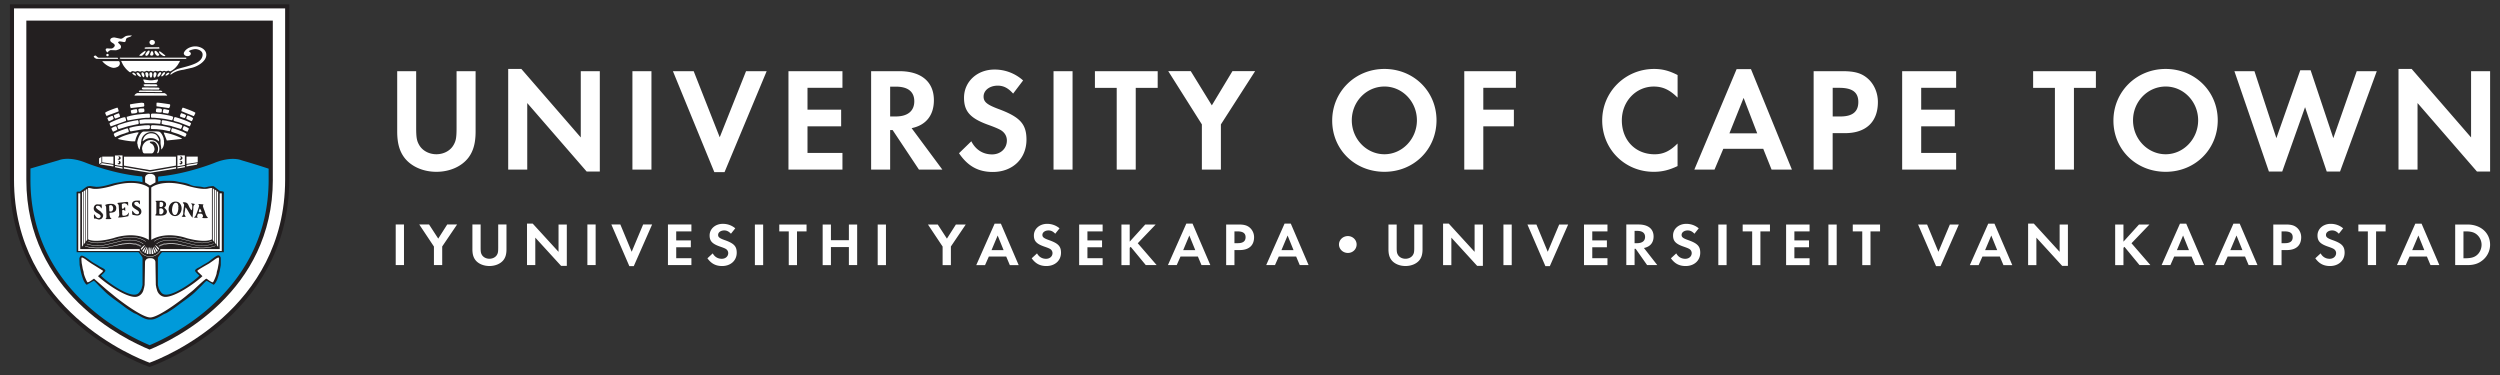 <?xml version="1.0" encoding="UTF-8"?> <svg xmlns="http://www.w3.org/2000/svg" xmlns:v="https://vecta.io/nano" width="300" height="45" fill="none"><rect width="100%" height="100%" fill="#333333" stroke="none"/><g clip-path="url(#A)"><g fill="#fff"><path d="M295.615 30.986v-3.22h.266c.64 0 1.032.11 1.359.396a1.61 1.61 0 0 1 .548 1.214c0 .468-.205.936-.548 1.226-.312.27-.715.388-1.359.388h-.266v-.004zm-.993.826h1.45c.772 0 1.328-.168 1.815-.563a2.4 2.4 0 0 0 .925-1.869c0-1.439-1.123-2.44-2.733-2.44h-1.457v4.872zm-3.708-1.796h-1.45l.742-1.755.712 1.755h-.004zm.313.765l.433 1.031h1.062l-2.135-4.975h-.75l-2.203 4.975h1.054l.457-1.031h2.082zm-6.098 1.031v-4.046h1.146v-.826h-3.273v.826h1.138v4.046h.993-.004zm-3.947-4.411c-.426-.358-.94-.54-1.496-.54-.902 0-1.587.598-1.587 1.393 0 .674.32 1.016 1.253 1.336.388.133.586.217.685.278.198.126.296.301.296.502 0 .396-.327.685-.772.685-.472 0-.857-.228-1.085-.651l-.639.59c.456.643 1.008.929 1.762.929 1.031 0 1.755-.659 1.755-1.599 0-.773-.335-1.127-1.466-1.519-.594-.213-.772-.35-.772-.613 0-.308.312-.541.742-.541.297 0 .54.118.803.396l.517-.651.004.004zm-7.395 1.781v-1.416h.343c.681 0 .993.221.993.7s-.305.716-.933.716h-.403zm0 .826h.639c1.1 0 1.717-.556 1.717-1.541 0-.445-.19-.875-.518-1.153-.319-.27-.677-.373-1.343-.373h-1.488v4.872h.993v-1.804zm-4.701.008h-1.45l.743-1.755.711 1.755h-.004zm.316.765l.434 1.031h1.062l-2.135-4.975h-.75l-2.204 4.975h1.055l.456-1.031h2.082zm-6.725-.765h-1.45l.742-1.755.708 1.755zm.312.765l.434 1.031h1.062l-2.139-4.975h-.75l-2.204 4.975h1.055l.456-1.031h2.082.004zm-8.175-1.781V26.94h-.994v4.872h.994v-2.074l.121-.118 1.808 2.192h1.306l-2.269-2.622 2.155-2.249h-1.253l-1.868 2.059zm-11.441 2.813h.993v-3.296l3.098 3.391h.685V26.94h-.993v3.281l-3.098-3.387h-.685v4.982-.004zm-3.711-1.796h-1.451l.743-1.755.711 1.755h-.003zm.315.765l.434 1.031h1.062l-2.139-4.975h-.746l-2.207 4.975h1.054l.457-1.031h2.082.003zm-8.723-3.84h-1.085l2.158 4.997h.537l2.196-4.997h-1.077l-1.374 3.273-1.359-3.273h.004zm-6.794 4.872v-4.046h1.146v-.826h-3.274v.826h1.138v4.046h.994-.004zm-4.057-4.872h-.994v4.872h.994V26.94zm-3.254.826v-.826h-2.817v4.872h2.817v-.826h-1.824v-1.313h1.755v-.826h-1.755v-1.081h1.824zm-5.9 4.046v-4.046h1.146v-.826h-3.274v.826h1.139v4.046h.993-.004zm-4.057-4.872h-.994v4.872h.994V26.94zm-3.342.46c-.426-.358-.94-.54-1.496-.54-.902 0-1.587.598-1.587 1.393 0 .674.32 1.016 1.252 1.336.389.133.586.217.689.278a.58.58 0 0 1 .297.502c0 .396-.327.685-.769.685-.472 0-.856-.228-1.084-.651l-.64.59c.457.643 1.009.929 1.762.929 1.032 0 1.755-.659 1.755-1.599 0-.773-.335-1.127-1.465-1.519-.598-.213-.773-.35-.773-.613 0-.308.312-.541.738-.541.297 0 .541.118.803.396l.518-.651v.004zm-7.7 1.781v-1.477h.305c.616 0 .955.247.955.723s-.335.754-.97.754h-.29zm1.119.578c.746-.145 1.161-.636 1.161-1.382 0-.913-.654-1.439-1.8-1.439h-1.473v4.872h.993v-1.956h.13l1.374 1.956h1.222l-1.603-2.052h-.004zm-4.373-1.994v-.826h-2.816v4.872h2.816v-.826h-1.823v-1.313h1.755v-.826h-1.755v-1.081h1.823zm-8.522-.826h-1.084l2.158 4.997h.532l2.2-4.997h-1.077l-1.374 3.273-1.359-3.273h.004zm-2.968 0h-.994v4.872h.994V26.94zm-8.237 4.872h.994v-3.296l3.098 3.391h.685V26.94h-.994v3.281l-3.098-3.387h-.685v4.982-.004zm-5.561-4.872h-.993v2.98c0 .571.114.971.373 1.302.35.438.978.7 1.671.7s1.321-.263 1.671-.7c.259-.327.373-.731.373-1.302v-2.98h-.994v2.79c0 .495-.03.659-.159.868-.168.278-.51.453-.895.453s-.723-.175-.894-.453c-.13-.213-.16-.373-.16-.868v-2.79h.007zm-5.861 1.389c-.594 0-1.069.453-1.069 1.009s.472 1.016 1.069 1.016 1.047-.46 1.047-1.016-.472-1.009-1.047-1.009zm-6.524 1.686h-1.45l.739-1.755.711 1.755zm.313.765l.433 1.031h1.062l-2.135-4.975h-.75l-2.203 4.975h1.054l.457-1.031h2.082zm-7.403-1.599v-1.416h.342c.678 0 .994.221.994.7s-.305.716-.933.716h-.403zm0 .826h.639c1.1 0 1.717-.556 1.717-1.541a1.52 1.52 0 0 0-.518-1.153c-.32-.27-.677-.373-1.344-.373h-1.488v4.872h.994v-1.804zm-4.701.008h-1.45l.738-1.755.712 1.755zm.312.765l.434 1.031h1.062l-2.135-4.975h-.75l-2.204 4.975h1.055l.456-1.031h2.086-.004zm-8.179-1.781V26.94h-.993v4.872h.993v-2.074l.122-.118 1.808 2.192h1.305l-2.268-2.622 2.15-2.249h-1.252l-1.869 2.059h.004zm-3.25-1.233v-.826h-2.817v4.872h2.817v-.826h-1.824v-1.313h1.755v-.826h-1.755v-1.081h1.824zm-5.165-.365a2.29 2.29 0 0 0-1.496-.54c-.902 0-1.587.598-1.587 1.393 0 .674.319 1.016 1.252 1.336.388.133.586.217.685.278a.58.58 0 0 1 .297.502c0 .396-.327.685-.773.685-.472 0-.856-.228-1.084-.651l-.64.59c.457.643 1.009.929 1.762.929 1.032 0 1.755-.659 1.755-1.599 0-.773-.335-1.127-1.465-1.519-.594-.213-.769-.35-.769-.613 0-.308.312-.541.738-.541.297 0 .541.118.803.396l.518-.651.004.004zm-6.718 2.615h-1.45l.738-1.755.712 1.755zm.312.765l.434 1.031h1.062l-2.135-4.975h-.75l-2.204 4.975h1.054l.457-1.031h2.082zm-7.631-1.203v2.234h.993v-2.234l1.785-2.638h-1.183l-1.078 1.694-1.1-1.694h-1.176l1.755 2.638h.004zm-6.798-2.638h-.993v4.872h.993V26.94zm-6.603 1.884V26.94h-.993v4.872h.993V29.65h2.154v2.162h.993V26.94h-.993v1.884h-2.154zm-4.073 2.988v-4.046h1.146v-.826h-3.273v.826h1.138v4.046h.993-.004zm-4.061-4.872h-.993v4.872h.993V26.94zm-3.342.46c-.426-.358-.94-.54-1.496-.54-.902 0-1.587.598-1.587 1.393 0 .674.32 1.016 1.252 1.336.388.133.586.217.685.278a.58.58 0 0 1 .297.502c0 .396-.327.685-.773.685-.472 0-.856-.228-1.085-.651l-.639.59c.457.643 1.009.929 1.762.929 1.031 0 1.755-.659 1.755-1.599 0-.773-.335-1.127-1.465-1.519-.594-.213-.769-.35-.769-.613 0-.308.312-.541.738-.541.297 0 .54.118.803.396l.518-.651.004.004zm-5.268.365v-.826h-2.816v4.872h2.816v-.826h-1.823v-1.313H82.9v-.826h-1.755v-1.081h1.823zm-8.522-.826h-1.085l2.158 4.997h.533l2.2-4.997h-1.077l-1.374 3.273-1.359-3.273h.004zm-2.969 0h-.993v4.872h.993V26.94zm-8.236 4.872h.993v-3.296l3.098 3.391h.685V26.94h-.993v3.281l-3.098-3.387h-.685v4.982-.004zm-5.561-4.872h-.993v2.98c0 .571.114.971.373 1.302.35.438.978.7 1.671.7s1.321-.263 1.671-.7c.259-.327.373-.731.373-1.302v-2.98h-.993v2.79c0 .495-.031.659-.16.868-.167.278-.51.453-.894.453s-.723-.175-.895-.453c-.129-.213-.16-.373-.16-.868v-2.79h.008zm-5.61 2.638v2.234h.993v-2.234l1.785-2.638h-1.184l-1.077 1.694-1.1-1.694h-1.176l1.755 2.638h.004zm-3.593-2.638h-.993v4.872h.993V26.94z"></path><path d="M287.821 20.351h2.284v-7.985l7.128 8.217h1.58V8.541h-2.284v7.951L289.4 8.274h-1.579v12.077zm-17.287-11.81h-2.406l4.141 12.042h1.599l2.74-7.723 2.6 7.723h1.598l4.408-12.042h-2.406l-2.809 8.038-2.721-8.145h-1.248l-2.863 8.145-2.633-8.038zm-10.654 1.842c2.158 0 3.898 1.823 3.898 4.054s-1.755 4.073-3.898 4.073-3.916-1.823-3.916-4.072 1.754-4.054 3.916-4.054zm0-2.109c-3.513 0-6.268 2.729-6.268 6.2s2.721 6.143 6.268 6.143 6.25-2.71 6.25-6.181-2.74-6.162-6.25-6.162zm-11.007 12.077v-9.808h2.634V8.541h-7.532v2.002h2.614v9.808h2.284zm-14.136-9.808V8.541h-6.478v11.81h6.478v-2.002h-4.194v-3.19h4.038v-2.002h-4.038v-2.622h4.194v.008zm-14.813 3.433v-3.437h.792c1.564 0 2.283.533 2.283 1.701s-.7 1.736-2.143 1.736h-.928-.004zm0 2.002h1.473c2.527 0 3.951-1.347 3.951-3.738 0-1.081-.438-2.124-1.195-2.798-.739-.655-1.561-.902-3.091-.902h-3.425v11.81h2.283v-4.373h.004zm-9.055.019h-3.338l1.702-4.251 1.632 4.251h.004zm.72 1.857l1.001 2.497h2.439l-4.913-12.058h-1.721l-5.073 12.058h2.42l1.055-2.497h4.792zm-10.284-8.853c-1.001-.514-1.827-.727-2.809-.727-3.46 0-6.231 2.744-6.231 6.181s2.702 6.162 6.181 6.162c.982 0 1.827-.194 2.862-.689v-2.71c-.913.921-1.72 1.294-2.755 1.294-2.299 0-3.932-1.682-3.932-4.072 0-2.268 1.686-4.054 3.829-4.054 1.089 0 1.914.388 2.862 1.328v-2.71l-.007-.004zm-19.396 1.541V8.541h-6.197v11.81h2.284v-5.188h3.669v-2.002h-3.669v-2.622h3.917l-.004.004zm-15.777-.16c2.159 0 3.898 1.823 3.898 4.054s-1.755 4.073-3.898 4.073-3.916-1.823-3.916-4.072 1.755-4.054 3.916-4.054zm0-2.109c-3.513 0-6.268 2.729-6.268 6.2s2.721 6.143 6.268 6.143 6.25-2.71 6.25-6.181-2.74-6.162-6.25-6.162zm-21.907 6.657v5.42h2.283v-5.42l4.107-6.394h-2.721l-2.474 4.107-2.528-4.107h-2.702l4.038 6.394h-.003zm-7.936 5.42v-9.808h2.634V8.541h-7.533v2.002h2.615v9.808h2.284zm-7.582-11.81h-2.283v11.81h2.283V8.541zm-5.934 1.115a5.09 5.09 0 0 0-3.44-1.309c-2.071 0-3.65 1.45-3.65 3.384 0 1.629.738 2.463 2.877 3.239.895.32 1.351.529 1.58.674.456.301.685.727.685 1.222 0 .955-.754 1.663-1.774 1.663-1.088 0-1.968-.548-2.493-1.576l-1.477 1.435c1.055 1.557 2.318 2.249 4.058 2.249 2.371 0 4.038-1.595 4.038-3.878 0-1.876-.773-2.725-3.372-3.684-1.37-.514-1.774-.849-1.774-1.488 0-.742.719-1.309 1.701-1.309.686 0 1.249.285 1.843.955l1.195-1.576h.003zm-15.955 4.32v-3.578h.701c1.423 0 2.196.601 2.196 1.755s-.773 1.823-2.231 1.823h-.666zm2.581 1.401c1.72-.354 2.668-1.541 2.668-3.349 0-2.211-1.511-3.486-4.145-3.486h-3.387v11.81h2.283v-4.746h.297l3.159 4.746h2.809l-3.688-4.974h.004zm-8.305-4.834V8.541h-6.478v11.81h6.478v-2.002H96.9v-3.19h4.038v-2.002H96.9v-2.622h4.194v.008zM83.243 8.541H80.75l4.967 12.111h1.229l5.054-12.111h-2.474l-3.159 7.932-3.125-7.932zm-5.07 0H75.89v11.81h2.284V8.541zm-17.188 11.81h2.284v-7.985l7.129 8.217h1.579V8.541h-2.284v7.951l-7.129-8.217h-1.58v12.077zM49.948 8.541h-2.284v7.224c0 1.382.263 2.356.86 3.151.807 1.062 2.246 1.701 3.844 1.701s3.037-.639 3.844-1.701c.598-.795.86-1.77.86-3.151V8.541h-2.284v6.763c0 1.203-.069 1.595-.369 2.109-.384.674-1.176 1.096-2.055 1.096s-1.667-.426-2.055-1.096c-.297-.514-.369-.902-.369-2.109V8.541h.008z"></path></g><path d="M1.188.518h33.524v21.029c0 16.872-16.762 22.494-16.762 22.494S1.188 38.415 1.188 21.569V.518z" fill="#231f20"></path><path d="M34.216 1.008V21.55c0 15.555-14.585 21.356-16.267 21.976-1.682-.617-16.267-6.417-16.267-21.954V1.008H34.22h-.004z" fill="#fff"></path><g fill="#231f20"><path d="M32.741 21.55c0 13.493-11.795 19.179-14.791 20.401-2.995-1.222-14.79-6.904-14.79-20.378V2.474h29.577v19.072l.004.004z"></path><path d="M17.95 41.418c-3.243-1.363-14.296-6.965-14.296-19.845V2.965h28.591V21.55c0 12.899-11.053 18.509-14.296 19.872v-.004z"></path></g><g fill="#fff"><path d="M18.078 16.804c.666 0 1.05.487 1.05 1.05 0 .145-.042.411-.167.529h-.072s-.023 0-.023-.046.057-.156.072-.232a1.88 1.88 0 0 0 .027-.285c0-.308-.255-.837-.616-.837h-.278c-.049 0-.057.038-.095.072.042.164.194.152.312.259.175.16.255.438.255.601 0 .129-.118.491-.335.491h-.883c-.19 0-.236-.297-.236-.377 0-.046-.042-.103-.042-.152 0-.54.426-1.069 1.031-1.069v-.004z"></path><path d="M18.166 15.997c.126 0 .48.069.567.183.042.053.129.087.129.133 0 .004.221.35.221.445v.217c-.384-.316-.655-.403-1.009-.403-.323 0-.605.11-.921.365-.008-.03-.027-.019-.027-.065s.034-.095.046-.137a1.01 1.01 0 0 1 .993-.738zm1.511-.095c.693.11 1.446.342 2.173.719-.046.027-.091.057-.129.061l-1.701.179-.369-.914c0-.049 0-.027.027-.046zm-3.227-.019l.209.023a2.84 2.84 0 0 0-.445 1.054h-.308c-.385 0-1.58-.213-1.789-.297.746-.453 1.583-.62 2.329-.78h.004z"></path><path d="M18.775 15.765c.103.019.232.008.346.046.266.095.533.708.533.929 0 .049.019.11.038.175-.023.023-.019.034 0 .266-.019.221-.099.567-.339.761-.023-.609-.107-.46-.088-1.031.008-.213-.084-.491-.297-.712-.282-.301-.506-.354-.807-.354-.719 0-1.203.601-1.203 1.088 0 .05-.023.061-.03.08-.011.076.004.156-.008.228-.034.236-.156.46-.129.7-.156 0-.278-.464-.278-.594 0-.046-.042-.114-.042-.164 0-.43.358-1.309.735-1.397l1.557-.019.011-.004zm-3.486-.366c.095 0 .164.358.164.358 0 .148-.133.107-.27.168-.19.088-.407.145-.605.209-.244.084-.502.206-.75.323-.084-.095-.171-.282-.171-.373 0-.167 1.568-.685 1.637-.685h-.004zm5.381-.019c.107 0 1.705.525 1.705.712 0 .065-.114.327-.171.327s-.464-.19-.693-.285c-.274-.114-.59-.187-.887-.301-.088-.03-.088-.103-.088-.129 0-.011.057-.327.133-.327v.004zm-6.736-.228a1.51 1.51 0 0 1 .145.384c0 .076-.426.247-.518.27a1.81 1.81 0 0 1-.19-.384c0-.072.403-.27.559-.27h.004zm8.153-.019c.057 0 .575.232.575.308 0 .046-.103.244-.168.365-.038-.008-.582-.179-.582-.308 0-.061.122-.365.171-.365h.004z"></path><path d="M18.269 15.015l.464.019c.548.019 1.157.133 1.743.312v.099c0 .08-.072.301-.141.301-.049 0-.556-.129-.818-.168-.24-.038-.506-.046-.746-.08l-.609-.019c-.023-.019-.046-.042-.065-.061v-.312c.023-.038.118-.084.171-.084v-.008z"></path><path d="M17.931 15.019c.046.061.069.145.069.19 0 .285-.103.289-.377.289h-.255c-.32 0-1.541.27-1.678.27-.107 0-.171-.259-.171-.335 0-.05 0-.065.03-.099.137-.046.301-.08.464-.118.438-.095.891-.126 1.332-.179l.59-.019h-.004zm1.591-.601c.217 0 2.352.472 2.352.666 0 .099-.133.362-.167.396l-1.317-.4c-.305-.076-.693-.076-.997-.221.019-.217.023-.228 0-.255.023-.042.015-.183.129-.183v-.004zm-2.966 0c.095.11.087.278.087.384 0 .118-.152.103-.251.122l-.986.213-1.18.362c-.065-.118-.149-.316-.149-.365 0-.137.426-.232.453-.24.64-.221 1.378-.396 2.025-.476z"></path><path d="M18.611 14.322c.049 0 .407.038.613.065.042.034.065.072.065.118s-.019.141-.042.19c.019.015-.008.099-.023.164l-.758-.057h-.963c-.049 0-.445.038-.674.057-.072-.08-.087-.232-.087-.327 0-.049 0-.091.023-.126.206-.046.563-.084.617-.084h1.226.004zm-3.653-.251c.05 0 .069.004.08.023.027.095.091.247.088.297v.118l-1.831.658c-.084-.118-.148-.297-.148-.346 0-.076.24-.186.27-.198.126-.057 1.226-.552 1.538-.552h.004zm6.047-.019c.122 0 1.918.601 1.918.75 0 .05-.08.225-.129.324-.011.019-.023.023-.072.023s-.833-.327-1.264-.476c-.175-.061-.392-.091-.567-.164-.046-.019-.065-.069-.065-.118a1.15 1.15 0 0 1 .11-.312c.019-.008.023-.027.072-.027h-.004zm-7.551-.152c.049 0 .053.019.072.027.05.095.11.27.11.32 0 .084-.495.282-.578.308-.038-.042-.168-.308-.168-.377 0-.053.525-.278.563-.278zm9.075-.042c.08 0 .636.274.636.339 0 .08-.114.339-.183.339-.05 0-.4-.171-.601-.259-.019-.011-.023-.019-.023-.069s.061-.171.061-.221.061-.126.11-.126v-.004z"></path><path d="M18.41 13.63a9.67 9.67 0 0 1 .727.038c.27.027 1.644.24 1.644.377a.81.81 0 0 1-.13.392l-.875-.167a19.12 19.12 0 0 0-1.294-.141h-.282c-.042-.019-.069-.065-.088-.103 0-.019.019-.038 0-.194.004-.225.137-.202.293-.202h.004z"></path><path d="M17.843 13.629c.049 0 .061.019.126.042 0 .023.027.065.027.396l-.065.065h-.365c-.48 0-2.128.308-2.249.327-.046-.103-.106-.266-.103-.316v-.126c.575-.187 1.203-.274 1.804-.331l.83-.057h-.004zm3.875-.038h.084c.03 0 .518.171.518.24 0 .076-.11.335-.19.335-.049 0-.327-.095-.487-.16-.019-.008-.046-.05-.046-.099s.084-.213.126-.316h-.004zm-7.468 0c.061 0 .152.354.152.365 0 .05-.004.057-.027.069-.183.084-.487.202-.54.202-.069 0-.183-.346-.183-.377 0-.042.567-.259.594-.259h.004zm5.367-.498h.145c.049 0 .35.076.514.118 0 .027.023.015.023.065s-.072.358-.141.358c-.049 0-.358-.053-.537-.084-.038-.004-.091-.069-.091-.118s.042-.213.088-.335v-.004zm-3.246-.004c.08 0 .11.308.11.335 0 .202-.598.202-.7.202-.046-.099-.088-.285-.088-.335 0-.103.594-.202.677-.202z"></path><path d="M18.768 13.017c.072 0 .662-.061.662.16a1.88 1.88 0 0 1-.042.293c-.042.023-.118.023-.167.023-.16 0-.335.008-.483-.065-.027-.034-.03-.076-.03-.126a.84.84 0 0 1 .065-.285h-.004zm-1.729-.004h.224c.061.099.065.206.065.278 0 .046 0 .061-.015.103-.084.072-.255.099-.358.099h-.289l-.065-.316c0-.152.301-.164.434-.164h.004zm4.904-.095c.057 0 1.503.521 1.503.628 0 .046-.103.255-.19.396l-1.458-.59c-.008-.015-.027 0-.027-.046 0-.038.095-.384.171-.384v-.004zm-7.864 0c.076 0 .16.396.16.396 0 .05-.046.065-.065.08l-.845.316c-.053 0-.419.168-.54.209-.065-.118-.168-.327-.168-.373 0-.145 1.412-.628 1.454-.628h.004zm4.838-.598c.152 0 1.275.16 1.458.198.023.015.046.042.046.091 0 .076-.046.327-.16.365l-1.473-.217c-.023-.236 0-.343 0-.392s.08-.046.129-.046zm-1.896.004s.247.038.263.061a3.47 3.47 0 0 1 .03.293c0 .05-.042.08-.065.114l-1.564.183a1.6 1.6 0 0 1-.088-.354c0-.05 0-.065.023-.099a15.13 15.13 0 0 1 1.401-.198zm-.448-1.157l3.102.008c.099-.023.293.133.377.247v.053h-3.913c.03-.183.289-.316.43-.312l.004.004zm.24-.308l2.531.015c0 .027.145.069.145.133-.046.023-.091.042-.129.042l-2.668-.019c-.023-.019-.027-.019-.027-.065 0-.088.072-.072.148-.107zm.346-.366l1.838.019c.046.008.148.069.148.118s-.065.076-.069.122l-1.861-.008c-.099-.027-.19-.019-.19-.126 0-.065.046-.114.129-.126h.004zm.395-.388l1.146.008c.099.011.186.061.186.145 0 .042-.019.091-.11.095h-1.401a.44.44 0 0 1-.164-.167c.084-.091.247-.084.343-.084v.004zm-.343-.575c.403.049.613.114.917.114.247 0 .457-.065.834-.114v.08c0 .049-.099.217-.152.312a1.51 1.51 0 0 1-.293.049h-1.134c-.023-.019-.034-.061-.053-.069-.046-.091-.13-.255-.126-.304V9.53h.008zm-1.233-.81c.129 0 .369.217.362.346h-.107c-.084 0-.354-.202-.354-.259 0-.049.05-.088.103-.088h-.004z"></path><path d="M16.503 8.701c.213 0 .377.362.426.472-.023.027-.023.046-.069.046-.179 0-.476-.301-.476-.422 0-.08.08-.095.122-.095h-.004zm.586-.019c.206 0 .244.384.244.434s-.057.141-.11.164c-.091-.023-.251-.312-.251-.434 0-.103.027-.164.122-.164h-.004zm2.634-.019c.091 0 .091.084.091.095 0 .118-.251.358-.35.403h-.087c-.023-.023-.027-.008-.027-.057 0-.065.213-.442.373-.442z"></path><path d="M19.229 8.663c.095 0 .122.076.122.114 0 .065-.232.442-.373.442-.095 0-.091-.084-.091-.095 0-.088.171-.461.343-.461zm-.617 0c.122 0 .171.152.171.202 0 .076-.11.453-.244.453-.148 0-.122-.263-.122-.27 0-.088 0-.384.19-.384h.004z"></path><path d="M18.105 8.663c.164 0 .171.225.171.289s-.03.365-.164.365c-.16 0-.183-.388-.183-.403 0-.114.027-.247.171-.247l.004-.004z"></path><path d="M17.584 8.663c.168 0 .232.217.232.316 0 .053-.061.32-.141.32-.167 0-.24-.43-.24-.442 0-.088.03-.19.152-.19l-.004-.004zm-3.368-1.329c.156-.015.167.232.167.289 0 .403-.525.521-.727.521-.388 0-1.054-.373-1.397-.811h1.956z"></path><path d="M21.607 7.304s-.354.887-1.168 1.264c-.046.019-.194-.095-.244-.095s-.213.095-.263.095-.194-.076-.244-.076-.152.076-.202.076c-.042 0-.19-.076-.263-.076-.049 0-.263.076-.285.076-.05 0-.213-.076-.263-.076s-.244.095-.293.095-.221-.095-.274-.095-.19.076-.24.076-.194-.076-.244-.076-.263.114-.312.114-.225-.076-.274-.076-.171.076-.221.076-.251-.095-.301-.095-.224.095-.274.095-.251-.076-.304-.076c-.16 0-.263.156-.301.156-.05 0-.148-.084-.209-.133-.266-.206-.529-.548-.655-.757-.076-.122-.236-.487-.236-.487h7.064l.004-.004zm.742-.377v.171c-.034-.061-.046-.034-.065-.034h-7.559c-.095 0-.217 0-.346-.027v-.114h7.966l.004.004zm-10.916-.266c.141 0 .24.27.457.27h2.223c.042.042.069.088.065.133h-2.569c-.084 0-.358-.167-.358-.285 0-.072.171-.114.183-.114v-.004zm7.678-.499h.065c.049 0 .453.327.677.506-.019.046-.08.069-.133.069-.24 0-.636-.354-.636-.51 0-.049.019-.038.023-.069l.004.004zm-.873-.042c.103 0 .183.312.183.335 0 .16-.118.221-.221.221-.16 0-.183-.065-.183-.152 0-.065.114-.403.221-.403z"></path><path d="M18.585 6.101h.084c.141 0 .438.426.438.453 0 .107-.114.145-.183.145-.217 0-.384-.373-.384-.461 0-.049.023-.091.046-.133v-.004zm-1.16 0c.023.023.046.038.046.088 0 .107-.358.51-.476.51h-.244c-.023-.023-.027-.008-.027-.057s.541-.495.7-.54zm.452-.038c.076 0 .08.084.08.099 0 .141-.198.537-.373.537-.08 0-.152-.042-.152-.126 0-.103.259-.51.445-.51z"></path><path d="M17.519 5.678l1.557-.011c0 .027.069.061.069.107s-.057.049-.133.065l-1.595.011c-.023-.023-.042-.023-.065-.046v-.065a.81.81 0 0 1 .171-.061h-.004zm5.907-.114c.579 0 1.332.339 1.332 1.02 0 .815-1.157 1.458-1.869 1.583l-.868.202c-.476.061-1.05.206-1.534.605-.027-.023-.03-.019-.03-.069 0-.266.856-.632.895-.639.658-.202 1.416-.343 2.078-.647.582-.266.883-.639.883-1.073 0-.461-.559-.655-.868-.655-.187 0-.704.126-.788.259.019.034.08.049.118.072a.42.42 0 0 1 .126.198c0 .206-.202.32-.392.32-.213 0-.453-.118-.453-.358 0-.049.061-.164.114-.236.305-.415.856-.582 1.256-.582zm-5.176-.769c.141 0 .335.088.335.278 0 .206-.167.316-.342.316s-.305-.167-.305-.297c0-.179.137-.297.312-.297zm-2.417-.555c-.149.236-.426.19-.628.346-.168.126-.027.461-.308.461-.05 0-.423-.076-.476-.076-.106 0-.145-.027-.263.126.148.19.362.297.362.51 0 .049-.019.076-.019.126 0 .133-.407.263-.575.301l-.609-.019c-.11-.019-.335.16-.422.289-.095-.08-.213-.228-.213-.339 0-.221.316-.145.377-.145h.316c.164 0 .396-.228.396-.354 0-.308-.544-.32-.544-.655 0-.259.331-.316.495-.316.05 0 .727.156.776.156.19 0 .362-.183.529-.282.126-.072.308-.095.449-.103l.35-.015.008-.011zm2.276 26.745c.251 0 .552.152.544.51l.046 2.679c.008.095.046.221.046.27s.065.247.095.362c.137.499.575.822 1.005.822 1.199 0 3.551-1.633 4.449-2.489l-.377-.365c-.023-.019-.228-.183-.228-.282s1.355-.841 1.408-.879l.525-.365c.095-.076.464-.346.594-.346s.015.613.038.636l-.122.666c0 .049-.122.422-.122.472 0 .27-.278.872-.369 1.062a.42.42 0 0 1-.103.141c-.244-.015-.7-.434-.776-.434-.11 0-1.123.959-1.522 1.332-.251.228-.541.43-.769.628-.491.434-3.426 2.691-4.446 2.691s-3.954-2.257-4.445-2.691l-.769-.628-1.522-1.332c-.076 0-.529.419-.776.434-.046-.042-.076-.08-.103-.141-.095-.19-.369-.792-.369-1.062 0-.049-.122-.426-.122-.472a13.3 13.3 0 0 0-.122-.666c.023-.023-.095-.636.038-.636s.499.27.594.346c.156.122.343.24.525.365l1.412.879c0 .091-.202.263-.228.282-.068.049-.282.274-.377.365.898.856 3.247 2.489 4.449 2.489.434 0 .868-.32 1.005-.822l.095-.362c0-.046.038-.175.046-.27-.004-.019.008-.03.046-2.679-.004-.354.293-.51.544-.51h.152.011zm-7.536-8.369v6.097s.636.499 3.033-.133c0 0 2.406-.902 4.255.202v-6.269s-1.187-1.05-4.114-.285c0 0-1.869.601-2.706.4-.628-.148-.468-.011-.468-.011zm7.236 7.848c-.065.023-.133.023-.198 0 0-.023-.023-.023-.023-.072a3.43 3.43 0 0 1 .213-.731c.008.088.027.487.004.803h.004z"></path><path d="M17.984 29.642c.015.053.065.122.076.19.038.183.034.384.03.415v.236l-.16.008c-.004-.107-.019-.122-.019-.129v-.503c0-.046.03-.023 0-.03l.069-.186h.004z"></path><path d="M17.65 29.623v.141a7.04 7.04 0 0 1-.183.605h-.091c-.023-.019-.046-.057-.046-.103 0-.095.293-.624.32-.643zm-.122-.073a8.72 8.72 0 0 1-.282.628c-.027 0-.015.023-.065.023s-.091-.049-.091-.095c0-.08.407-.541.438-.556z"></path><path d="M17.386 29.395l-.023.084-.365.491c-.103-.049-.095-.103-.095-.107 0-.095.381-.43.48-.468h.004zm8.045-6.779v6.097s-.636.498-3.03-.133c0 0-2.367-.902-4.251.202v-6.28s1.184-1.039 4.111-.274c0 0 1.869.601 2.706.4.628-.148.464-.011.464-.011zm-7.233 7.848c.065.023.133.023.198 0 0-.023.023-.023.023-.072a3.43 3.43 0 0 0-.213-.731 7.12 7.12 0 0 0-.008.803z"></path><path d="M18.361 29.623v.141a7.04 7.04 0 0 0 .183.605h.091c.023-.019.046-.057.046-.103 0-.095-.293-.624-.32-.643zm.121-.073a6.39 6.39 0 0 0 .282.628c.027 0 .015.023.065.023s.091-.049.091-.095c0-.08-.407-.541-.438-.556zm7.228-6.801v6.295l-.08-.099-.099-.145v-6.219l.179.164v.004zm.247.11v6.497l-.171-.232v-6.368l.171.103zm.217.148v6.611l-.049-.053-.095-.122v-6.478l.148.042h-.004z"></path><path d="M18.619 29.395l.023.084.365.491c.099-.049.091-.103.091-.107 0-.095-.381-.43-.48-.468z"></path><path d="M26.368 23.198h.244v6.919h-7.349v-.015c-.255.415-.704.7-1.229.719h-.03-.03a1.51 1.51 0 0 1-1.229-.719v.019H9.389v-6.923h.244v6.691h7.136l-.019.137a1.46 1.46 0 0 0 1.248.75 1.46 1.46 0 0 0 1.248-.75l-.019-.137h7.136v-6.691h.004zM12.75 6.607c0-.076.065-.141.148-.141s.149.065.149.141-.069.141-.149.141-.148-.065-.148-.141zm7.467 2.113c-.129 0-.369.217-.362.346h.107c.084 0 .358-.202.358-.259 0-.049-.05-.088-.103-.088zm-2.221 13.542l-.586-.377v-.506c-.004-.358.293-.51.544-.51h.152c.251 0 .552.156.544.51l.008.506-.666.377h.004zm-4.203-3.605l.906-.011v1.309l-.898-.164-.008-1.134zm-1.529.134h1.347v.883l-1.347-.206v-.677zm-.099.019l-.274.198v.681l.274-.168v-.712z"></path></g><g fill="#231f20"><path d="M14.193 18.768c.023-.008.042-.012.065-.012.126 0 .225.095.225.213s-.103.217-.225.217c-.05 0-.129-.08-.168-.103.091-.027.194-.011.194-.141 0-.068-.042-.137-.095-.175h.004zm0 .54c.023-.008.042-.011.065-.011.126 0 .225.095.225.217s-.103.213-.225.213c-.05 0-.129-.076-.168-.103.091-.03.194-.011.194-.141 0-.069-.042-.137-.095-.175h.004z"></path></g><g fill="#fff"><path d="M12.234 19.575l1.374.209v.19l-1.629-.247.255-.152zm1.575.335l.891.167v.175l-.894-.179.004-.164zm1.058.133l3.129.544v.152l-3.129-.506v-.19zm7.315-1.397h-.894v1.309l.902-.164-.008-1.146zm1.546.145h-1.351v.883l1.351-.206v-.677z"></path></g><g fill="#231f20"><path d="M21.603 18.768a.19.19 0 0 1 .068-.012c.126 0 .225.095.225.213s-.103.217-.225.217c-.049 0-.129-.08-.167-.103.087-.027.194-.011.194-.141 0-.068-.042-.137-.095-.175zm0 .54a.19.19 0 0 1 .068-.011c.126 0 .225.095.225.217s-.103.213-.225.213c-.049 0-.129-.076-.167-.103.087-.03.194-.011.194-.141 0-.069-.042-.137-.095-.175z"></path></g><g fill="#fff"><path d="M23.726 19.567l-1.344.217v.19l1.229-.206.114-.202zm-1.544.343l-.894.167v.141l.898-.145-.004-.164zm-4.186.502l-3.117-.537v-1.073h3.117 3.117v1.073l-3.117.537zm3.129-.369l-3.129.544v.152l3.129-.506v-.19z"></path></g><g fill="#231f20"><path d="M19.312 24.077c.346.008.616.183.616.464 0 .137-.057.247-.224.362.107.152.323.289.323.48 0 .422-.464.495-.75.495-.053 0-.194 0-.582-.019-.023-.019-.046-.019-.069-.046.042-.065.103-.141.133-.213v-1.328c-.027-.053-.091-.114-.11-.164.069-.004.148-.023.655-.023l.008-.008zm1.762.114c.514 0 .719.46.719.822 0 .438-.293.917-.78.917s-.78-.46-.78-.822c0-.384.255-.917.841-.917zm.971.08c.662 0 .472.453.933.967.11-.137.091-.361.091-.521 0-.137-.004-.145-.141-.282.03-.008.03-.027.08-.027a1.93 1.93 0 0 1 .404.084c-.27.156-.194.464-.221.697l-.088.936c-.381-.407-.506-.849-.818-1.237-.015 0-.027.034-.042.053l-.107.731c0 .11.091.225.16.331-.133.027-.323.049-.483-.019 0 0 0-.027.004-.046.213-.088.175-.434.175-.586 0-.049.103-.697.103-.746 0-.061-.061-.171-.164-.27.05-.057.076-.068.11-.068l.004.004zm1.801.21l.537.042s.023 0 .023.046-.061.084-.061.137.114.384.194.575c.099.244.137.594.392.811v.069a2.82 2.82 0 0 1-.62 0s-.027 0-.027-.046.08-.118.08-.164c0-.114-.088-.308-.236-.308h-.339c-.05.023-.133.24-.133.32 0 .046.038.091.08.156-.148.027-.316.008-.464-.019.042-.069.152-.107.194-.202a8.91 8.91 0 0 0 .434-1.195c0-.049-.08-.114-.08-.164s0-.034.027-.057z"></path></g><g fill="#fff"><path d="M21.113 24.329c.221 0 .259.205.297.415-.019.232-.023.244 0 .27-.008.049-.061.784-.415.784-.316 0-.354-.483-.354-.598 0-.168.072-.872.476-.872h-.004zm2.874.692a1.04 1.04 0 0 1 .194.377c0 .049-.019.019-.023.069h-.255c-.023-.019-.046-.046-.046-.095a1.12 1.12 0 0 1 .129-.346v-.004zm-4.706-.019a.32.32 0 0 1 .343.339c0 .183-.137.377-.335.377-.049 0-.107-.023-.171-.065v-.529c0-.099.069-.122.164-.122z"></path><path d="M19.312 24.248c.19 0 .274.076.274.27s-.095.327-.304.327c-.053 0-.099-.023-.141-.065l.023-.51a.33.33 0 0 1 .148-.027v.004z"></path></g><g fill="#231f20"><path d="M16.369 24.073h.407c.023.042.023.377 0 .442-.08 0-.133-.225-.251-.267a.49.49 0 0 0-.137-.023c-.106 0-.274.042-.274.183 0 .384.852.369.852.986 0 .293-.217.472-.525.472-.049 0-.358-.057-.521-.084-.072-.08-.065-.232-.065-.35 0-.049.019-.099.049-.164.126.224.308.445.567.445.118 0 .213-.076.213-.202 0-.354-.849-.43-.849-.974 0-.335.266-.464.54-.461l-.008-.004zm-1.107.156c.05 0 .076.038.118.061v.419c-.076-.08-.122-.171-.194-.228s-.206-.08-.259-.08-.293.034-.312.145c.019.232.015.255 0 .27.027.038-.011.24.103.24.137 0 .175-.133.274-.213.027.046.027.084.05.126-.023.027-.019.038-.008.358-.091-.072-.16-.152-.259-.152-.088 0-.11.08-.122.126.019.247.019.274 0 .293.019.072.011.171.046.244s.118.049.16.049c.236 0 .468-.08.575-.384.03.023.03.05.03.095s-.038.224-.068.342a7.09 7.09 0 0 1-.955.156h-.27c0-.046.065-.107.091-.149a.43.43 0 0 0 .046-.198l-.061-1.081c0-.103-.122-.232-.16-.255 0-.023.023-.053.046-.069l1.127-.122.004.008zm-1.91.232c.35 0 .598.186.598.51 0 .365-.194.552-.757.556-.069.023-.053.152-.053.171 0 .046.027.263.084.392.023.046.091.072.156.118-.061.118-.266.072-.373.088-.263 0-.312 0-.335-.027 0-.042.053-.061.072-.103.042-.091.027-.236.027-.285l-.038-1.058c-.03-.072-.034-.129-.122-.217.194-.122.518-.145.738-.145h.004zm-1.653.058c.05 0 .11.019.521.023-.05.076 0 .19 0 .255a.83.83 0 0 1-.046.221c-.072-.061-.095-.171-.16-.232a.53.53 0 0 0-.27-.095c-.107 0-.232.03-.232.175 0 .213.685.537.639.598-.023.034.069.061.103.099.027.038.069.103.076.156.015.019.057.015.057.061s-.042-.03-.042.019.042.03.042.076-.042.027-.042.076.011.008.038.015c-.061.087-.103.206-.206.282-.088.061-.251.099-.301.099s-.255-.072-.377-.11c-.057-.015-.137-.004-.206-.008-.004-.046-.023-.084-.023-.373 0-.038.019-.099.05-.145.156.221.263.464.525.464.11 0 .232-.11.232-.213 0-.362-.83-.377-.83-.955 0-.232.148-.491.445-.491l.004.004z"></path></g><path d="M13.278 24.614c.244 0 .305.247.305.377 0 .206-.091.396-.316.396-.046 0-.156.011-.152-.126.008-.289-.019-.384-.019-.434 0-.167.019-.213.183-.213z" fill="#fff"></path><path d="M17.95 41.418c-3.243-1.363-14.296-6.965-14.296-19.845v-1.351l3.422-1.001s1.153-.525 3.212.304c0 0 3.296 1.344 6.737 1.648.103.027.065.609.08.696l-.133-.03c-.05 0-.088-.034-.156-.042-.407-.053-.738-.084-1.176-.084-.708 0-.746.08-1.671.221-.148.023-.594.141-.754.19-.518.152-1.077.297-1.629.297-.05 0-.533-.061-.693-.088-.198-.03-.354.038-.403.038-.11 0-.716.525-.91.617-.091.042-.392-.065-.392.095l.011 7.182h7.399c.084 0 .506.651.506.655v3.269c0 .049-.099.339-.099.388s-.186.388-.312.537c-.198.232-.43.244-.617.244-1.028 0-3.247-1.534-3.958-2.284.011-.015.525-.449.525-.594 0-.202-.518-.407-.582-.442-.08-.046-.179-.114-.285-.179-.236-.145-.514-.285-.765-.457-.171-.114-.902-.712-1.188-.723-.194-.008-.297.274-.297.354l.027.769a12.44 12.44 0 0 0 .145.769c.065.308.167.639.282.963.011.034.282.628.449.628 0 0 .773-.46.818-.46.103 0 .575.552.715.681.297.274.617.632.974.933.51.43 1.077.811 1.606 1.206l.571.43a16.52 16.52 0 0 0 .891.575c.129.08.312.129.445.206.396.232.986.609 1.427.609h.301c.445 0 1.035-.381 1.427-.609.129-.076.312-.126.445-.206.312-.19.617-.384.887-.575.187-.133.381-.289.571-.43.533-.396 1.096-.776 1.606-1.206.358-.301.678-.659.974-.933.141-.126.617-.681.716-.681.046 0 .818.46.818.46.167 0 .438-.594.449-.628.11-.32.217-.655.282-.963.053-.247.145-.723.145-.769v-.841c0-.08-.122-.32-.282-.32-.289 0-1.005.647-1.176.761-.251.168-.529.308-.769.457-.107.065-.202.137-.285.179-.065.034-.578.244-.578.442 0 .145.514.582.525.594-.712.75-2.931 2.284-3.958 2.284-.186 0-.415-.011-.617-.244-.129-.148-.312-.491-.312-.537s-.099-.339-.099-.388v-3.269s.43-.655.518-.655h7.399v-7.182c0-.16-.346-.114-.438-.156-.19-.091-.738-.601-.849-.601a5.84 5.84 0 0 0-.548.065c-.164.023-.419.141-.651.076-.529-.152-1.066-.03-1.618-.327a3.46 3.46 0 0 0-.704-.209c-.925-.141-.902-.232-1.61-.232-.438 0-.773-.023-1.18.03-.065.008-.122.03-.175.03l-.114.03c.015-.087-.053-.578.05-.605 3.441-.304 6.737-1.648 6.737-1.648 2.059-.83 3.212-.305 3.212-.305a96.38 96.38 0 0 1 3.262 1.009v1.317c0 12.899-11.053 18.509-14.296 19.872l.008-.011z" fill="#009ada"></path><g fill="#fff"><path d="M9.984 29.417l-.148.194v-6.535l.148-.095v6.436zm.491-6.756v6.101l-.179.236v-6.223l.179-.114zm-.251.164v6.272l-.171.228v-6.387l.171-.11v-.004zm0 6.684l.107.038a3.17 3.17 0 0 0 .423.099c.457.08 1.153.126 2.12-.004l.518-.103 1.012-.232s.388-.114.902-.145 1.146.023 1.66.354l-.03.03c-.502-.32-1.127-.373-1.629-.343a4.34 4.34 0 0 0-.738.107 6.11 6.11 0 0 1 .811-.072c.499-.008 1.096.057 1.522.343l-.03.03c-.415-.274-.997-.339-1.492-.331-.521.008-.936.095-.936.095l-1.047.206-.529.122c-.97.133-1.667.08-2.12-.004a3.39 3.39 0 0 1-.43-.11l-.122-.042.027-.038h.004zm.388-.567l.061.023c.678.244 1.522.175 2.2.011l1.488-.365s.521-.129 1.172-.145 1.427.072 1.964.506l-.03.03c-.525-.423-1.29-.51-1.933-.495s-1.165.145-1.165.145l-1.488.365c-.685.167-1.538.236-2.227-.011l-.072-.027.023-.034.008-.004zm-.206.301c.118.042.324.107.601.152.453.076 1.096.103 1.865-.084l1.488-.365s.468-.129 1.062-.148c.579-.019 1.286.061 1.789.472l-.03.03c-.491-.396-1.18-.479-1.758-.46-.59.019-1.054.148-1.054.148l-1.488.365c-.773.187-1.423.16-1.88.084a3.62 3.62 0 0 1-.617-.156l.023-.034v-.004zm15.236.342c-.369.126-1.187.301-2.55.114l-.529-.122-1.043-.206s-1.541-.32-2.402.221l-.03-.03c.426-.27 1.009-.331 1.496-.324a5.58 5.58 0 0 1 .811.072c-.407-.091-1.523-.278-2.337.221l-.03-.03c.51-.316 1.134-.365 1.633-.335a4.42 4.42 0 0 1 .902.145l1.012.232.518.103c.967.133 1.663.084 2.12.004a3.56 3.56 0 0 0 .422-.099c.103-.034.171-.065.202-.08l.03.038-.221.08-.004-.004zm-.213-.632c-.16.076-.97.4-2.352.065l-1.488-.365s-2.01-.491-3.072.327l-.03-.03c.533-.415 1.302-.502 1.937-.483a6.27 6.27 0 0 1 1.172.145l1.484.365c.677.164 1.522.236 2.2-.011l.114-.046.027.034h.008zm.228.293c-.168.069-1.169.449-2.581.107l-1.488-.365s-1.781-.487-2.782.293l-.03-.03c.502-.392 1.191-.472 1.762-.449.594.019 1.062.149 1.062.149l1.484.365c.769.187 1.412.16 1.865.084a3.31 3.31 0 0 0 .677-.183l.027.034.004-.004z"></path></g></g><defs><clipPath id="A"><path fill="#fff" d="M0 0h300v44.562H0z"></path></clipPath></defs></svg> 